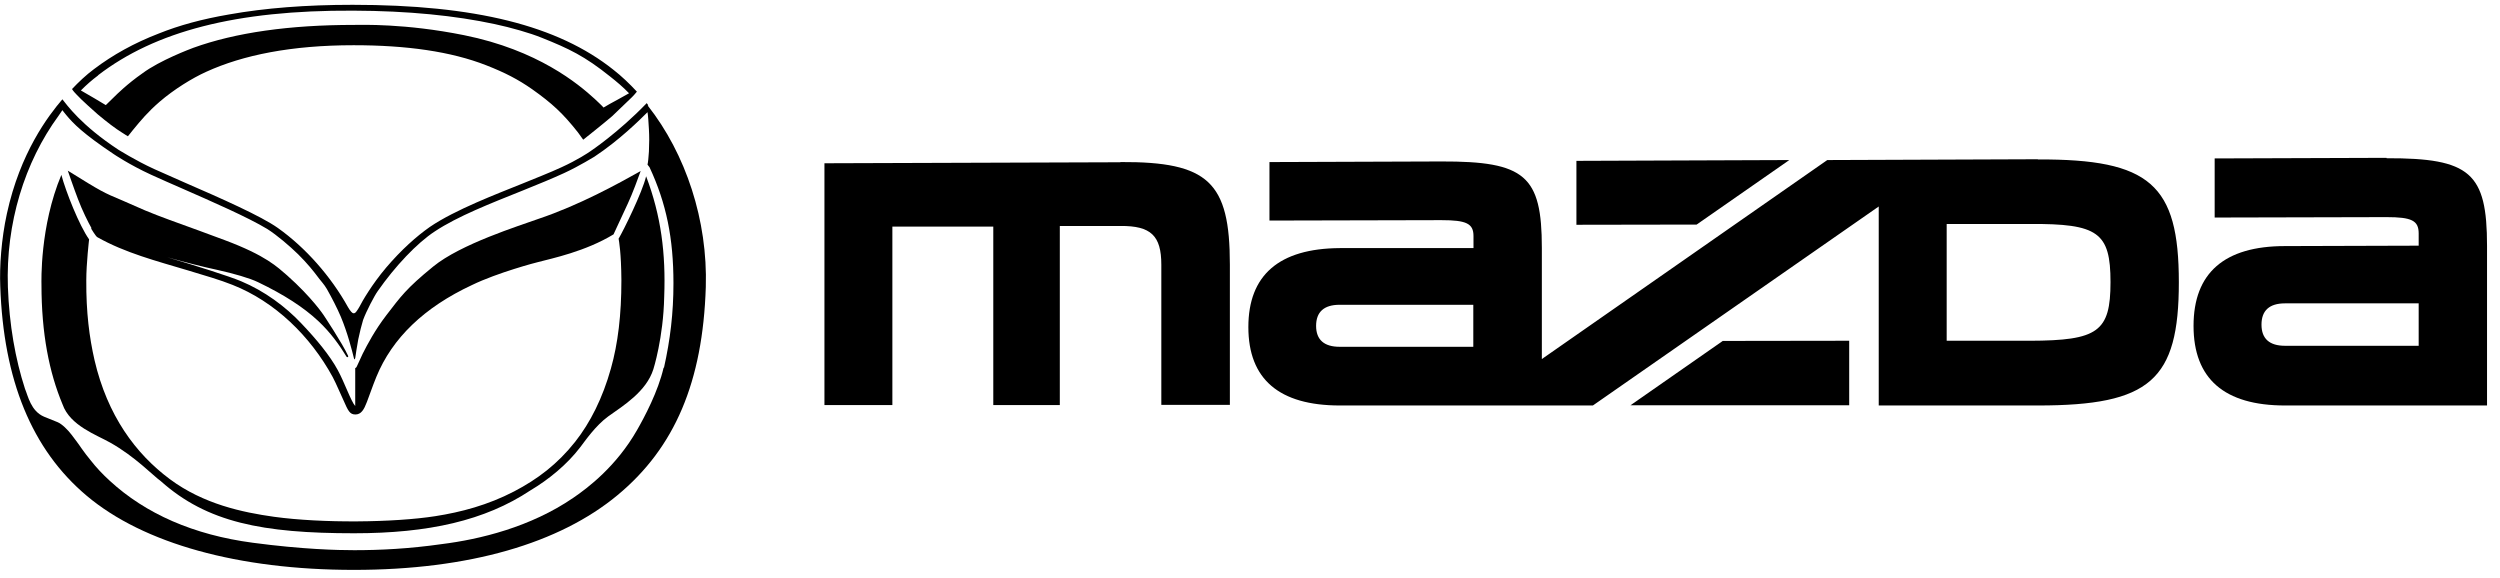 <svg width="134" height="31" viewBox="0 0 134 31" fill="none" xmlns="http://www.w3.org/2000/svg">
<path d="M127.918 8.46L118.706 8.492V11.66L127.918 11.638C129.264 11.638 129.641 11.821 129.641 12.511V13.168L122.477 13.19C119.223 13.19 117.574 14.633 117.574 17.467C117.574 20.301 119.223 21.734 122.477 21.734H133.305V13.179C133.305 9.257 132.4 8.471 127.918 8.481V8.46ZM129.641 18.534H122.477C121.647 18.534 121.216 18.157 121.216 17.402C121.216 16.648 121.636 16.26 122.477 16.26H129.641V18.544V18.534Z" fill="black"/>
<path d="M109.223 8.536L97.942 8.579L82.643 19.245V13.287C82.643 9.408 81.738 8.643 77.255 8.654L68.043 8.687V11.822L77.255 11.8C78.602 11.8 78.979 11.983 78.979 12.651V13.298H71.814C68.561 13.319 66.912 14.742 66.912 17.532C66.912 20.323 68.561 21.734 71.814 21.734H85.379L100.7 11.068V21.734H109.234C115.246 21.734 116.786 20.377 116.786 15.13C116.786 9.882 115.235 8.525 109.234 8.546L109.223 8.536ZM78.969 18.588H71.804C70.974 18.588 70.543 18.211 70.543 17.468C70.543 16.724 70.963 16.336 71.804 16.336H78.969V18.588ZM108.792 18.265H104.342V12.005H108.792C112.455 11.983 113.123 12.457 113.123 15.119C113.123 17.78 112.455 18.254 108.792 18.265Z" fill="black"/>
<path d="M84.496 12.048L90.939 12.037L95.906 8.579L84.496 8.622V12.048Z" fill="black"/>
<path d="M99.117 18.264L92.34 18.274L87.394 21.722H99.117V18.264Z" fill="black"/>
<path d="M60.049 8.697L44.19 8.751V21.712H47.831V12.145H53.24V21.712H56.806V12.112H60.06C61.687 12.101 62.247 12.629 62.247 14.192V21.701H65.921V14.181C65.921 9.753 64.768 8.664 60.06 8.686L60.049 8.697Z" fill="black"/>
<path fill-rule="evenodd" clip-rule="evenodd" d="M33.156 12.788C33.177 12.917 33.296 13.521 33.307 15.018C33.307 16.882 33.123 18.412 32.746 19.748C32.305 21.332 31.637 22.657 30.828 23.681C29.88 24.877 28.814 25.685 27.553 26.342C26.142 27.075 24.709 27.452 23.33 27.667C21.121 28.012 17.274 28.055 14.689 27.7C12.997 27.463 10.907 27.021 9.107 25.685C7.265 24.317 5.757 22.269 5.067 19.306C4.787 18.078 4.615 16.742 4.625 15.029C4.625 14.113 4.776 12.831 4.776 12.831C4.248 12.088 3.526 10.267 3.289 9.373C2.126 12.142 2.223 15.126 2.223 15.255C2.223 17.873 2.632 19.953 3.354 21.677C3.753 22.819 5.186 23.314 5.907 23.724C7.233 24.467 8.202 25.491 8.623 25.793C11.101 28.001 14.064 28.583 18.977 28.583C22.974 28.583 25.991 27.904 28.426 26.288C29.406 25.706 30.398 24.898 31.109 23.961C31.357 23.638 31.917 22.819 32.596 22.323C33.414 21.741 34.643 20.987 35.02 19.791C35.02 19.791 35.558 18.111 35.602 15.891C35.688 13.596 35.44 11.581 34.632 9.448C34.427 10.321 33.404 12.379 33.167 12.777L33.156 12.788Z" fill="black"/>
<path fill-rule="evenodd" clip-rule="evenodd" d="M4.12 5.085C4.282 5.279 5.197 6.098 5.24 6.13C5.714 6.529 6.21 6.906 6.512 7.089C6.663 7.197 6.857 7.304 6.857 7.304L7.115 6.981C7.557 6.443 7.912 6.012 8.559 5.451C9.324 4.794 10.294 4.191 11.059 3.846C13.02 2.952 15.616 2.424 18.956 2.424C21.79 2.424 24.171 2.758 26.067 3.501C27.058 3.889 27.77 4.255 28.524 4.783C29.59 5.537 30.183 6.087 30.98 7.1C30.98 7.1 31.217 7.423 31.26 7.488C31.303 7.455 32.349 6.626 32.812 6.227C33.092 5.958 33.792 5.29 33.879 5.203C33.965 5.117 34.04 5.031 34.137 4.913C33.76 4.503 33.307 4.072 32.877 3.738C29.903 1.368 25.464 0.258 18.902 0.258C16.403 0.258 14.205 0.43 12.276 0.775C10.832 1.023 9.604 1.357 8.505 1.799C7.191 2.305 6.048 2.941 5.036 3.706C4.615 4.018 4.206 4.406 3.861 4.772C3.904 4.859 4.044 5.01 4.109 5.074L4.12 5.085ZM5.262 4.029C8.311 1.691 12.632 0.538 18.935 0.571C21.898 0.581 24.419 0.84 26.52 1.292C27.382 1.476 28.405 1.766 29.041 2.025C30.495 2.607 31.336 3.006 32.693 4.094C33.049 4.374 33.383 4.654 33.717 4.999C33.383 5.193 32.704 5.559 32.704 5.559C32.704 5.559 32.532 5.656 32.349 5.764C32.284 5.678 31.896 5.322 31.875 5.3C31.002 4.503 28.836 2.682 24.871 1.885C21.714 1.249 19.366 1.335 18.978 1.335C15.519 1.335 12.621 1.745 10.358 2.564C10.218 2.618 8.57 3.232 7.632 3.932C6.824 4.492 6.21 5.106 6.156 5.16C6.124 5.193 5.671 5.634 5.671 5.634C5.671 5.624 4.508 4.945 4.335 4.848C4.648 4.535 4.917 4.298 5.262 4.04V4.029Z" fill="black"/>
<path fill-rule="evenodd" clip-rule="evenodd" d="M4.883 12.25C4.883 12.25 5.141 12.681 5.217 12.713C6.704 13.553 8.374 13.985 10.065 14.491C10.96 14.76 11.811 15.008 12.457 15.267C14.73 16.161 16.637 18.014 17.834 20.212C18.038 20.6 18.254 21.128 18.394 21.419C18.663 22.033 18.749 22.216 19.051 22.216C19.363 22.216 19.514 21.947 19.665 21.548C19.805 21.193 19.956 20.729 20.172 20.201C21.023 18.122 22.736 16.473 25.3 15.277C26.679 14.609 28.769 14.06 28.834 14.049C29.61 13.844 31.377 13.478 32.885 12.562C32.939 12.433 33.381 11.506 33.65 10.914C33.898 10.386 34.221 9.502 34.34 9.168C33.111 9.858 31.043 11 28.856 11.733C27.811 12.11 24.697 13.079 23.221 14.286C21.766 15.471 21.475 15.902 20.71 16.894C20.085 17.712 19.697 18.456 19.439 18.962C19.353 19.135 19.159 19.587 19.126 19.641C19.105 19.695 19.062 19.727 19.04 19.727V21.764C18.814 21.516 18.458 20.481 18.103 19.835C17.683 19.059 16.972 18.197 16.163 17.346C15.302 16.43 14.181 15.601 12.92 15.073C12.306 14.814 10.475 14.232 8.966 13.791C9.936 14.06 10.852 14.297 11.66 14.469C12.533 14.663 13.395 14.911 13.836 15.127C15.226 15.795 16.261 16.463 17.058 17.206C17.736 17.842 18.211 18.52 18.577 19.124C18.609 19.167 18.695 19.145 18.652 19.059C18.34 18.38 17.349 16.894 17.349 16.894C17.349 16.894 16.735 15.956 15.388 14.76C14.871 14.319 14.278 13.704 12.026 12.864C11.692 12.745 11.153 12.541 10.658 12.358C9.559 11.959 8.525 11.593 7.781 11.28C7.382 11.108 6.833 10.86 6.574 10.752C5.518 10.31 5.454 10.278 3.633 9.147C3.633 9.147 3.978 10.149 4.182 10.677C4.409 11.28 4.732 11.927 4.904 12.228L4.883 12.25Z" fill="black"/>
<path fill-rule="evenodd" clip-rule="evenodd" d="M34.75 5.646L34.664 5.528C33.145 7.111 31.636 8.113 31.636 8.113C31.529 8.189 30.947 8.577 30.096 8.965C29.524 9.234 28.533 9.622 27.984 9.848C26.68 10.376 24.396 11.238 23.038 12.165C22.317 12.671 21.508 13.393 20.7 14.341C19.925 15.257 19.407 16.162 19.267 16.442C19.257 16.474 19.127 16.668 19.084 16.722C19.041 16.765 18.998 16.808 18.923 16.787C18.89 16.776 18.793 16.711 18.653 16.464C17.737 14.815 16.38 13.274 14.893 12.219C13.999 11.583 11.833 10.624 9.894 9.783C9.355 9.546 8.773 9.288 8.267 9.062C7.232 8.588 6.36 8.027 6.349 8.027C4.334 6.702 3.58 5.614 3.343 5.323C2.589 6.206 1.08 8.178 0.369 11.454C0.068 12.833 -0.029 14.298 0.014 15.343C0.186 20.364 1.694 24.092 4.657 26.581C7.696 29.134 12.781 30.546 18.966 30.546C25.15 30.546 29.988 29.123 33.102 26.538C36.172 23.995 37.67 20.461 37.831 15.386C37.939 11.82 36.765 8.254 34.718 5.657L34.75 5.646ZM35.569 19.707C35.278 20.978 34.545 22.357 34.136 23.068C33.037 24.986 31.529 26.139 30.721 26.688C28.436 28.251 25.732 28.908 23.663 29.166C21.929 29.414 20.366 29.49 18.987 29.49C18.104 29.49 16.218 29.447 13.546 29.091C10.379 28.671 7.803 27.54 5.875 25.762C5.498 25.417 5.153 25.051 4.851 24.663C4.69 24.469 4.517 24.243 4.366 24.027C4.172 23.736 3.979 23.499 3.838 23.305C3.645 23.047 3.321 22.723 3.084 22.627C2.836 22.529 2.621 22.443 2.362 22.335C1.651 22.034 1.5 21.215 1.339 20.838C0.822 19.243 0.498 17.422 0.423 15.386C0.305 11.971 1.317 8.695 3.138 6.206C3.203 6.109 3.3 5.969 3.343 5.905C3.408 5.98 3.461 6.066 3.548 6.163C3.935 6.627 4.442 7.155 6.101 8.264C6.101 8.264 6.942 8.835 8.094 9.363C8.568 9.579 9.172 9.848 9.721 10.085C11.391 10.818 13.288 11.647 14.322 12.272C14.85 12.606 15.529 13.188 15.981 13.63C16.509 14.158 16.789 14.513 17.113 14.944C17.199 15.063 17.371 15.235 17.522 15.494C17.813 16.011 18.061 16.496 18.265 16.97C18.632 17.843 18.869 18.791 18.976 19.222C18.998 19.286 19.009 19.276 19.041 19.189C19.052 19.114 19.138 18.511 19.203 18.187C19.289 17.778 19.375 17.444 19.461 17.153C19.634 16.679 20.075 15.839 20.248 15.602C21.164 14.287 22.349 13.027 23.308 12.402C24.525 11.594 26.292 10.904 28.038 10.204C28.846 9.88 29.654 9.546 30.236 9.277C31.076 8.889 31.841 8.404 31.852 8.404C33.188 7.521 34.276 6.443 34.707 6.012C34.739 6.206 34.761 6.551 34.782 6.928C34.804 7.327 34.804 7.65 34.782 8.124C34.761 8.426 34.739 8.695 34.707 8.825C34.728 8.846 34.793 8.932 34.815 8.965C35.72 10.904 36.097 12.779 36.097 15.181C36.097 16.787 35.925 18.209 35.59 19.707H35.569Z" fill="black"/>
</svg>

